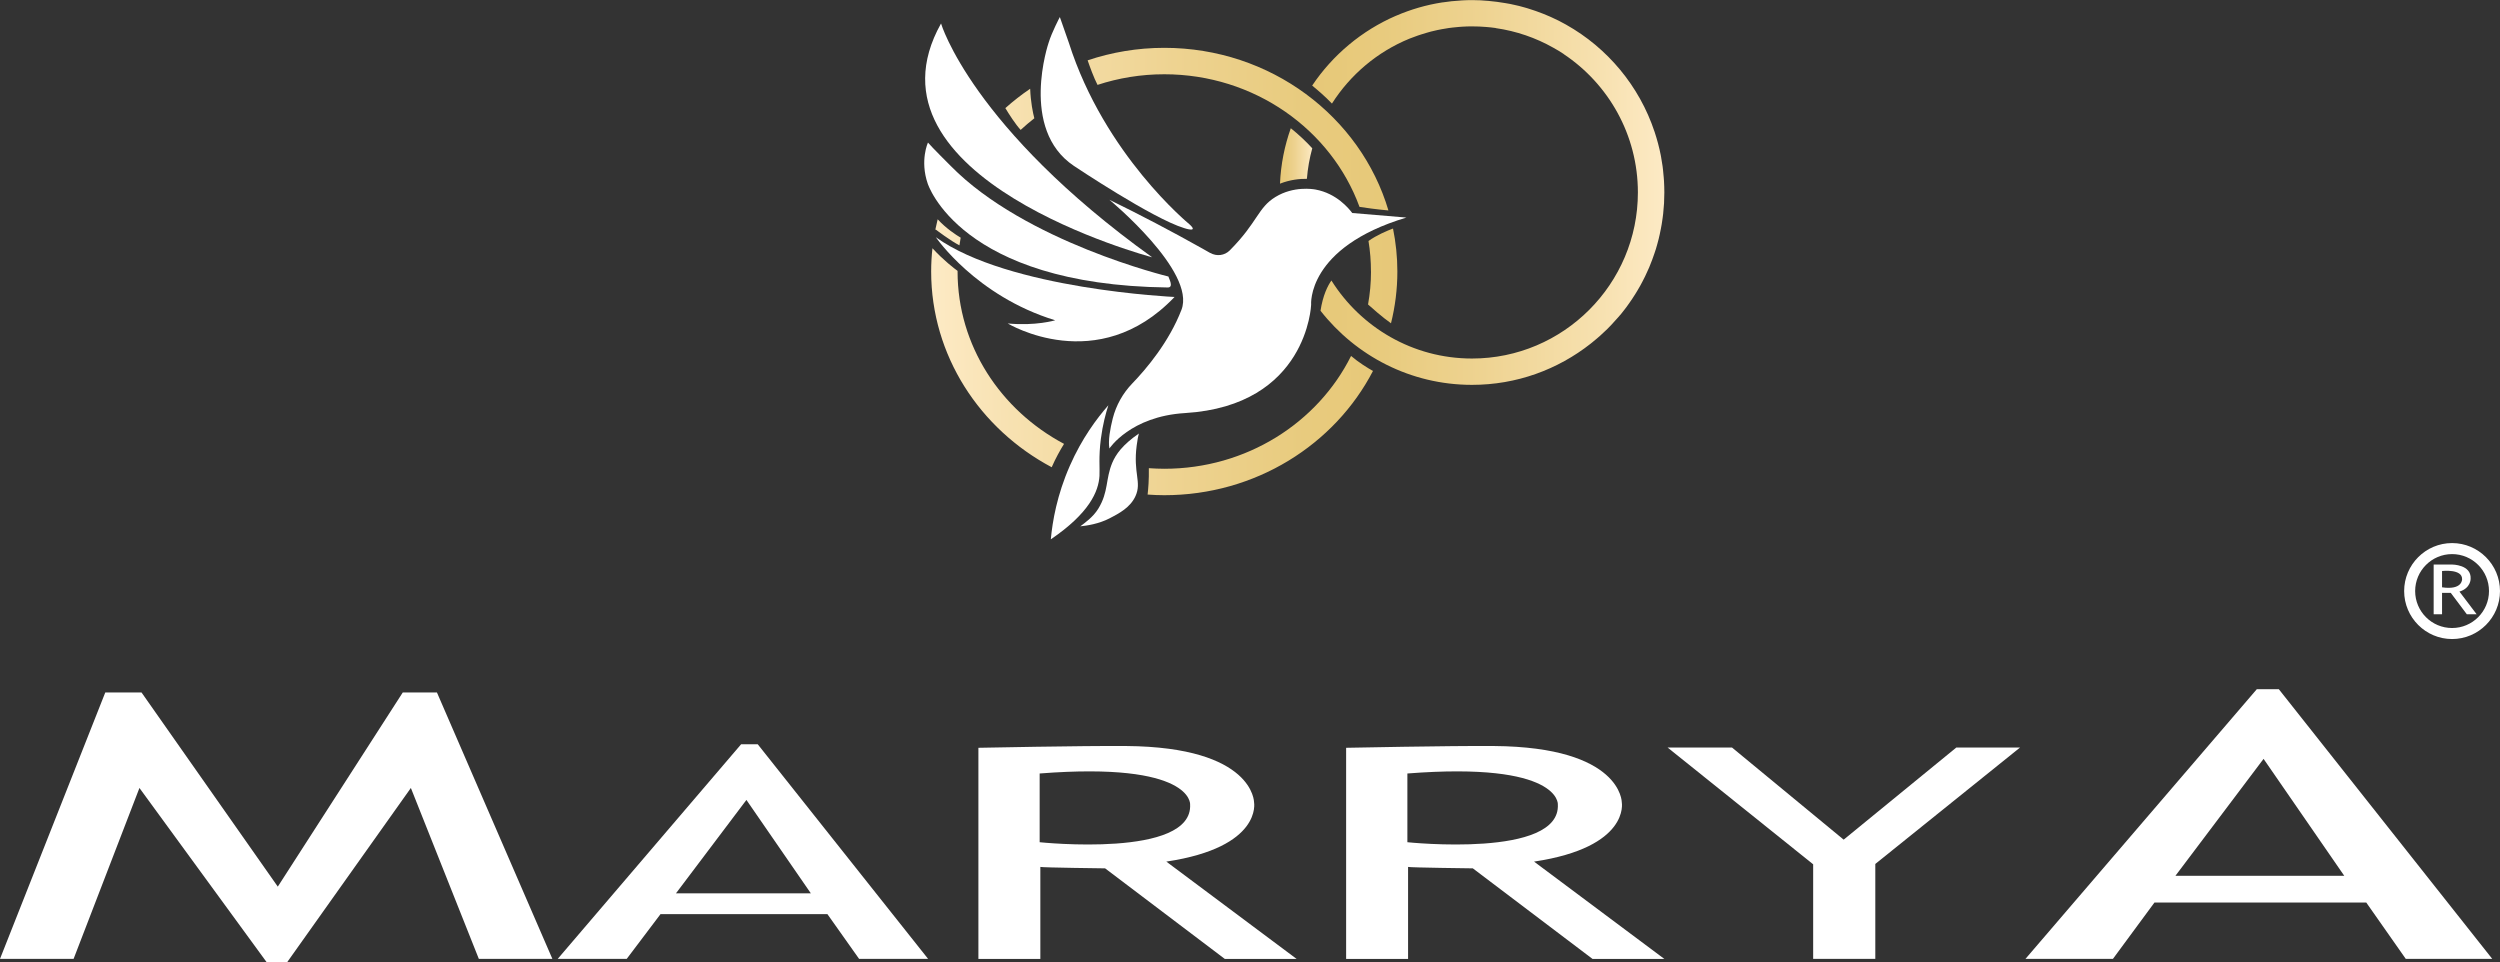 <svg width="382" height="147" viewBox="0 0 382 147" fill="none" xmlns="http://www.w3.org/2000/svg">
<rect x="0" y="0" width="382" height="147" fill="#333333" stroke="none"/>
<g clip-path="url(#clip0_406_2104)">
<path d="M0 146.517H11.245L21.306 120.401L40.727 147H43.895L62.781 120.401L73.166 146.517H84.404L66.763 105.807H61.544L42.447 135.478L21.623 105.807H16.087L0 146.517Z" fill="white"/>
<path d="M115.771 113.72H113.245L85.218 146.517H95.762L100.928 139.677H126.428L131.27 146.517H141.814L115.779 113.72H115.771ZM103.289 136.498L114.052 122.229L123.894 136.498H103.289Z" fill="white"/>
<path d="M178.227 131.651C192.912 129.446 191.622 122.606 191.622 122.606C191.622 122.606 191.652 114.15 172.096 113.991C165.3 113.938 149.5 114.263 149.5 114.263V146.524H158.965V132.466C159.342 132.572 168.86 132.685 168.86 132.685L187.15 146.524H198.123L178.22 131.658L178.227 131.651ZM158.859 128.691V118.189C182.255 116.362 181.848 122.893 181.848 122.893C182.338 131.175 158.859 128.691 158.859 128.691Z" fill="white"/>
<path d="M234.416 131.651C249.101 129.446 247.811 122.606 247.811 122.606C247.811 122.606 247.841 114.15 228.285 113.991C221.489 113.938 205.688 114.263 205.688 114.263V146.524H215.154V132.466C215.531 132.572 225.049 132.685 225.049 132.685L243.339 146.524H254.312L234.409 131.658L234.416 131.651ZM215.048 128.691V118.189C238.444 116.362 238.037 122.893 238.037 122.893C238.527 131.175 215.048 128.691 215.048 128.691Z" fill="white"/>
<path d="M254.802 114.218H264.645L281.712 128.299L298.931 114.218H308.668L286.547 132.013V146.517H277.051V132.066L254.802 114.218Z" fill="white"/>
<path d="M348.196 105.309H344.84L309.49 146.517H322.855L329.205 137.902H361.561L367.602 146.517H380.816L348.204 105.309H348.196ZM332.403 133.825L345.873 115.954L358.205 133.825H332.403Z" fill="white"/>
<path d="M375.8 90.397C377.558 89.861 377.512 88.427 377.512 88.427C377.633 86.26 374.669 86.26 374.669 86.26H371.863V93.863H373.145V90.586H374.473L376.932 93.863H378.432L375.8 90.39V90.397ZM373.145 89.733V87.249C373.145 87.249 376.245 86.886 376.208 88.495C376.208 88.495 376.291 90.209 373.145 89.74V89.733Z" fill="white"/>
<path d="M374.677 97.645C370.642 97.645 367.354 94.353 367.354 90.314C367.354 86.274 370.642 82.982 374.677 82.982C378.712 82.982 382 86.274 382 90.314C382 94.353 378.712 97.645 374.677 97.645ZM374.677 84.666C371.57 84.666 369.035 87.195 369.035 90.314C369.035 93.432 371.562 95.961 374.677 95.961C377.792 95.961 380.318 93.432 380.318 90.314C380.318 87.195 377.792 84.666 374.677 84.666Z" fill="white"/>
<path d="M184.947 38.656C185.913 39.207 187.119 39.049 187.904 38.264L187.919 38.248C192.188 33.952 192.18 31.748 194.895 30.094C197.671 28.396 200.642 28.894 201.012 28.962C204.232 29.551 206.103 31.861 206.623 32.548C209.384 32.782 212.137 33.009 214.897 33.243C199.609 37.826 200.341 46.569 200.341 46.569C200.341 46.569 199.79 61.978 181.063 63.118C172.722 63.624 169.516 68.532 169.516 68.532C169.305 67.339 169.622 65.542 170.029 63.934C170.542 61.918 171.575 60.083 173.016 58.588C175.165 56.361 178.619 52.276 180.528 47.339C182.79 41.495 169.516 30.525 169.516 30.525C174.177 32.805 178.906 35.274 183.68 37.954C184.103 38.188 184.517 38.422 184.932 38.664L184.947 38.656Z" fill="white"/>
<path d="M169.343 61.94C167.586 63.949 165.3 67.007 163.475 71.167C161.507 75.629 160.82 79.653 160.564 82.409C166.432 78.422 167.865 75.1 168 72.714C168.068 71.529 167.85 69.876 168.212 67.052C168.491 64.877 168.973 63.118 169.351 61.948L169.343 61.94Z" fill="white"/>
<path d="M174.026 66.237C171.515 67.974 170.504 69.416 169.954 70.714C168.905 73.221 169.403 75.139 167.827 77.713C167.02 79.034 165.723 79.918 165.066 80.424C166.054 80.326 167.91 80.054 169.577 79.185C170.979 78.453 172.722 77.555 173.514 75.78C174.471 73.644 173.129 72.315 173.687 68.064C173.815 67.105 173.898 66.698 174.019 66.23L174.026 66.237Z" fill="white"/>
<path d="M179.472 45.376C179.472 45.376 154.085 44.236 142.998 36.248C142.998 36.248 149.115 45.233 161.235 48.94C161.235 48.94 158.233 49.838 153.979 49.423C153.979 49.423 167.706 57.736 179.472 45.376Z" fill="white"/>
<path d="M141.754 28.049C141.754 28.049 146.588 43.534 178.416 43.927C179.404 43.942 178.612 42.56 178.529 42.251C178.529 42.251 156.68 36.98 145.276 25.361C145.276 25.361 142.312 22.416 141.791 21.782C141.791 21.782 140.539 24.515 141.754 28.056V28.049Z" fill="white"/>
<path d="M176.048 39.313C176.048 39.313 130.509 27.308 143.79 3.586C143.79 3.586 148.459 19.486 176.048 39.313Z" fill="white"/>
<path d="M160.224 6.546C160.224 6.546 155.729 19.743 164.086 25.345C164.086 25.345 176.116 33.401 180.95 34.858C180.95 34.858 183.281 35.644 181.719 34.247C181.719 34.247 168.77 23.662 163.324 6.546L161.944 2.604C161.944 2.604 160.73 4.885 160.224 6.546Z" fill="white"/>
<path d="M142.998 35.085L142.915 35.108C143.021 34.572 143.142 34.036 143.277 33.507C144.575 34.919 146.068 35.886 146.792 36.316C146.724 36.701 146.656 37.094 146.603 37.486C145.246 36.807 142.998 35.085 142.998 35.085ZM158.045 18.075C157.818 17.192 157.487 15.591 157.411 13.56C156.076 14.466 154.809 15.455 153.618 16.52C154.191 17.471 155.149 18.974 155.956 19.849C156.627 19.23 157.321 18.641 158.045 18.075ZM146.317 41.488V41.39C145.849 41.05 144.167 39.774 142.478 37.932C142.35 39.102 142.282 40.287 142.282 41.48C142.282 54.338 149.726 65.565 160.7 71.394C161.295 70.019 162.019 68.744 162.585 67.823C152.893 62.673 146.317 52.798 146.317 41.48V41.488ZM177.903 71.628C177.111 71.628 176.319 71.59 175.542 71.537C175.573 73.289 175.459 74.67 175.354 75.569C176.199 75.629 177.043 75.667 177.903 75.667C191.856 75.667 203.954 67.928 209.791 56.686C208.924 56.195 207.596 55.372 206.442 54.391C201.367 64.576 190.483 71.628 177.903 71.628ZM209.489 41.488C209.489 43.202 209.331 44.885 209.037 46.524C209.58 47.014 211.232 48.479 212.544 49.4C213.178 46.856 213.517 44.206 213.517 41.48C213.517 39.238 213.283 37.041 212.853 34.919C211.963 35.251 210.349 35.931 209.105 36.822C209.354 38.339 209.482 39.895 209.482 41.48L209.489 41.488ZM177.903 7.309C173.8 7.309 169.863 7.988 166.19 9.219C166.53 10.2 167.118 11.831 167.699 12.971C170.904 11.922 174.328 11.348 177.896 11.348C191.69 11.348 203.433 19.834 207.732 31.612C208.569 31.741 210.357 31.997 212.152 32.156C207.913 17.833 194.164 7.309 177.896 7.309H177.903Z" fill="url(#paint0_linear_406_2104)"/>
<path d="M197.234 19.593C196.283 22.265 195.71 25.104 195.582 28.064C197.128 27.452 198.606 27.309 199.692 27.324C199.821 25.723 200.1 24.168 200.515 22.658C199.504 21.556 198.403 20.529 197.234 19.593Z" fill="url(#paint1_linear_406_2104)"/>
<path d="M247.607 48.093C247.796 47.859 247.977 47.625 248.165 47.384C248.286 47.225 248.414 47.067 248.535 46.901C248.716 46.659 248.889 46.41 249.055 46.168C249.168 46.002 249.289 45.836 249.402 45.662C249.568 45.413 249.734 45.157 249.892 44.9C249.998 44.726 250.103 44.553 250.209 44.379C250.36 44.122 250.518 43.858 250.662 43.594C250.76 43.413 250.858 43.231 250.948 43.058C251.091 42.786 251.235 42.522 251.363 42.242C251.453 42.061 251.529 41.88 251.612 41.699C251.74 41.419 251.876 41.14 251.997 40.853C252.042 40.755 252.072 40.649 252.117 40.551C252.359 39.97 252.577 39.373 252.781 38.769C252.864 38.528 252.947 38.286 253.022 38.044C253.098 37.803 253.166 37.554 253.233 37.304C253.309 37.04 253.377 36.776 253.445 36.512C253.505 36.27 253.558 36.029 253.611 35.787C253.671 35.508 253.731 35.221 253.784 34.941C253.829 34.707 253.875 34.473 253.912 34.239C253.965 33.937 254.01 33.628 254.048 33.318C254.078 33.099 254.108 32.88 254.131 32.661C254.169 32.314 254.199 31.959 254.221 31.604C254.237 31.423 254.252 31.234 254.267 31.053C254.297 30.509 254.312 29.966 254.312 29.415C254.312 28.826 254.289 28.237 254.259 27.663C254.252 27.497 254.237 27.331 254.221 27.157C254.191 26.727 254.146 26.304 254.101 25.881C254.078 25.715 254.063 25.549 254.04 25.383C253.973 24.9 253.897 24.424 253.807 23.948C253.792 23.865 253.776 23.782 253.761 23.699C253.528 22.514 253.218 21.359 252.849 20.234C252.834 20.196 252.826 20.158 252.811 20.12C250.488 13.137 245.616 7.316 239.296 3.767C238.941 3.571 238.587 3.382 238.225 3.193C238.187 3.171 238.142 3.155 238.104 3.133C237.772 2.967 237.433 2.801 237.086 2.65C237.01 2.619 236.942 2.582 236.867 2.551C236.55 2.408 236.226 2.272 235.902 2.144C235.796 2.098 235.69 2.061 235.585 2.023C235.283 1.902 234.974 1.789 234.672 1.683C234.537 1.638 234.401 1.593 234.265 1.547C233.978 1.449 233.692 1.359 233.405 1.268C233.239 1.215 233.073 1.17 232.907 1.125C232.636 1.049 232.372 0.974 232.1 0.906C231.904 0.853 231.701 0.815 231.497 0.77C231.248 0.717 231.007 0.656 230.75 0.604C230.509 0.558 230.26 0.513 230.011 0.475C229.182 0.332 228.337 0.219 227.485 0.143C226.64 0.06 225.788 0.015 224.928 0.015C223.91 0.015 222.907 0.083 221.911 0.181C221.896 0.181 221.881 0.181 221.866 0.181C221.376 0.234 220.885 0.294 220.403 0.37C220.388 0.37 220.38 0.37 220.365 0.37C217.906 0.755 215.553 1.442 213.336 2.4C213.328 2.4 213.321 2.4 213.306 2.408C208.086 4.665 203.637 8.395 200.499 13.076C201.276 13.71 202.46 14.715 203.523 15.825C206.337 11.4 210.477 7.904 215.372 5.904C215.478 5.858 215.591 5.821 215.696 5.783C216.013 5.662 216.33 5.541 216.654 5.428C216.858 5.36 217.054 5.292 217.258 5.232C217.514 5.149 217.77 5.073 218.027 4.998C218.231 4.937 218.442 4.884 218.645 4.824C218.977 4.741 219.317 4.665 219.648 4.59C219.867 4.545 220.078 4.499 220.297 4.462C220.659 4.394 221.021 4.333 221.391 4.28C221.572 4.258 221.76 4.235 221.941 4.212C222.266 4.175 222.59 4.145 222.922 4.114C223.095 4.099 223.261 4.084 223.435 4.077C223.91 4.046 224.392 4.031 224.883 4.031C224.898 4.031 224.913 4.031 224.928 4.031C225.049 4.031 225.162 4.031 225.275 4.039C225.524 4.039 225.773 4.046 226.022 4.054C226.376 4.069 226.73 4.092 227.085 4.122C227.575 4.16 228.065 4.212 228.548 4.28V4.296C231.708 4.749 234.68 5.783 237.35 7.293C237.885 7.587 238.413 7.904 238.934 8.252V8.267C245.759 12.82 250.269 20.596 250.269 29.407C250.269 43.397 238.896 54.783 224.92 54.783C215.877 54.783 207.936 50.019 203.44 42.861C202.882 43.647 202.143 45.096 201.774 47.482C207.159 54.368 215.53 58.807 224.92 58.807C231.754 58.807 238.036 56.459 243.036 52.525C243.119 52.473 243.195 52.397 243.27 52.337C243.512 52.14 243.745 51.944 243.979 51.748C244.145 51.604 244.311 51.468 244.47 51.325C244.681 51.136 244.892 50.94 245.103 50.736C245.269 50.578 245.442 50.419 245.608 50.26C245.797 50.072 245.985 49.875 246.174 49.679C246.528 49.302 246.875 48.924 247.215 48.531C247.343 48.38 247.471 48.237 247.599 48.086L247.607 48.093Z" fill="url(#paint2_linear_406_2104)"/>
</g>
<defs>
<linearGradient id="paint0_linear_406_2104" x1="213.517" y1="41.488" x2="142.289" y2="41.488" gradientUnits="userSpaceOnUse">
<stop stop-color="#E7C878"/>
<stop offset="0.2" stop-color="#E8CB7E"/>
<stop offset="0.48" stop-color="#EED391"/>
<stop offset="0.82" stop-color="#F7E1B0"/>
<stop offset="1" stop-color="#FDEAC5"/>
</linearGradient>
<linearGradient id="paint1_linear_406_2104" x1="195.582" y1="23.828" x2="200.515" y2="23.828" gradientUnits="userSpaceOnUse">
<stop stop-color="#E7C878"/>
<stop offset="0.2" stop-color="#E8CB7E"/>
<stop offset="0.48" stop-color="#EED391"/>
<stop offset="0.82" stop-color="#F7E1B0"/>
<stop offset="1" stop-color="#FDEAC5"/>
</linearGradient>
<linearGradient id="paint2_linear_406_2104" x1="200.514" y1="29.415" x2="254.312" y2="29.415" gradientUnits="userSpaceOnUse">
<stop stop-color="#E7C878"/>
<stop offset="0.2" stop-color="#E8CB7E"/>
<stop offset="0.48" stop-color="#EED391"/>
<stop offset="0.82" stop-color="#F7E1B0"/>
<stop offset="1" stop-color="#FDEAC5"/>
</linearGradient>
<clipPath id="clip0_406_2104">
<rect width="382" height="147" fill="white"/>
</clipPath>
</defs>
</svg>
